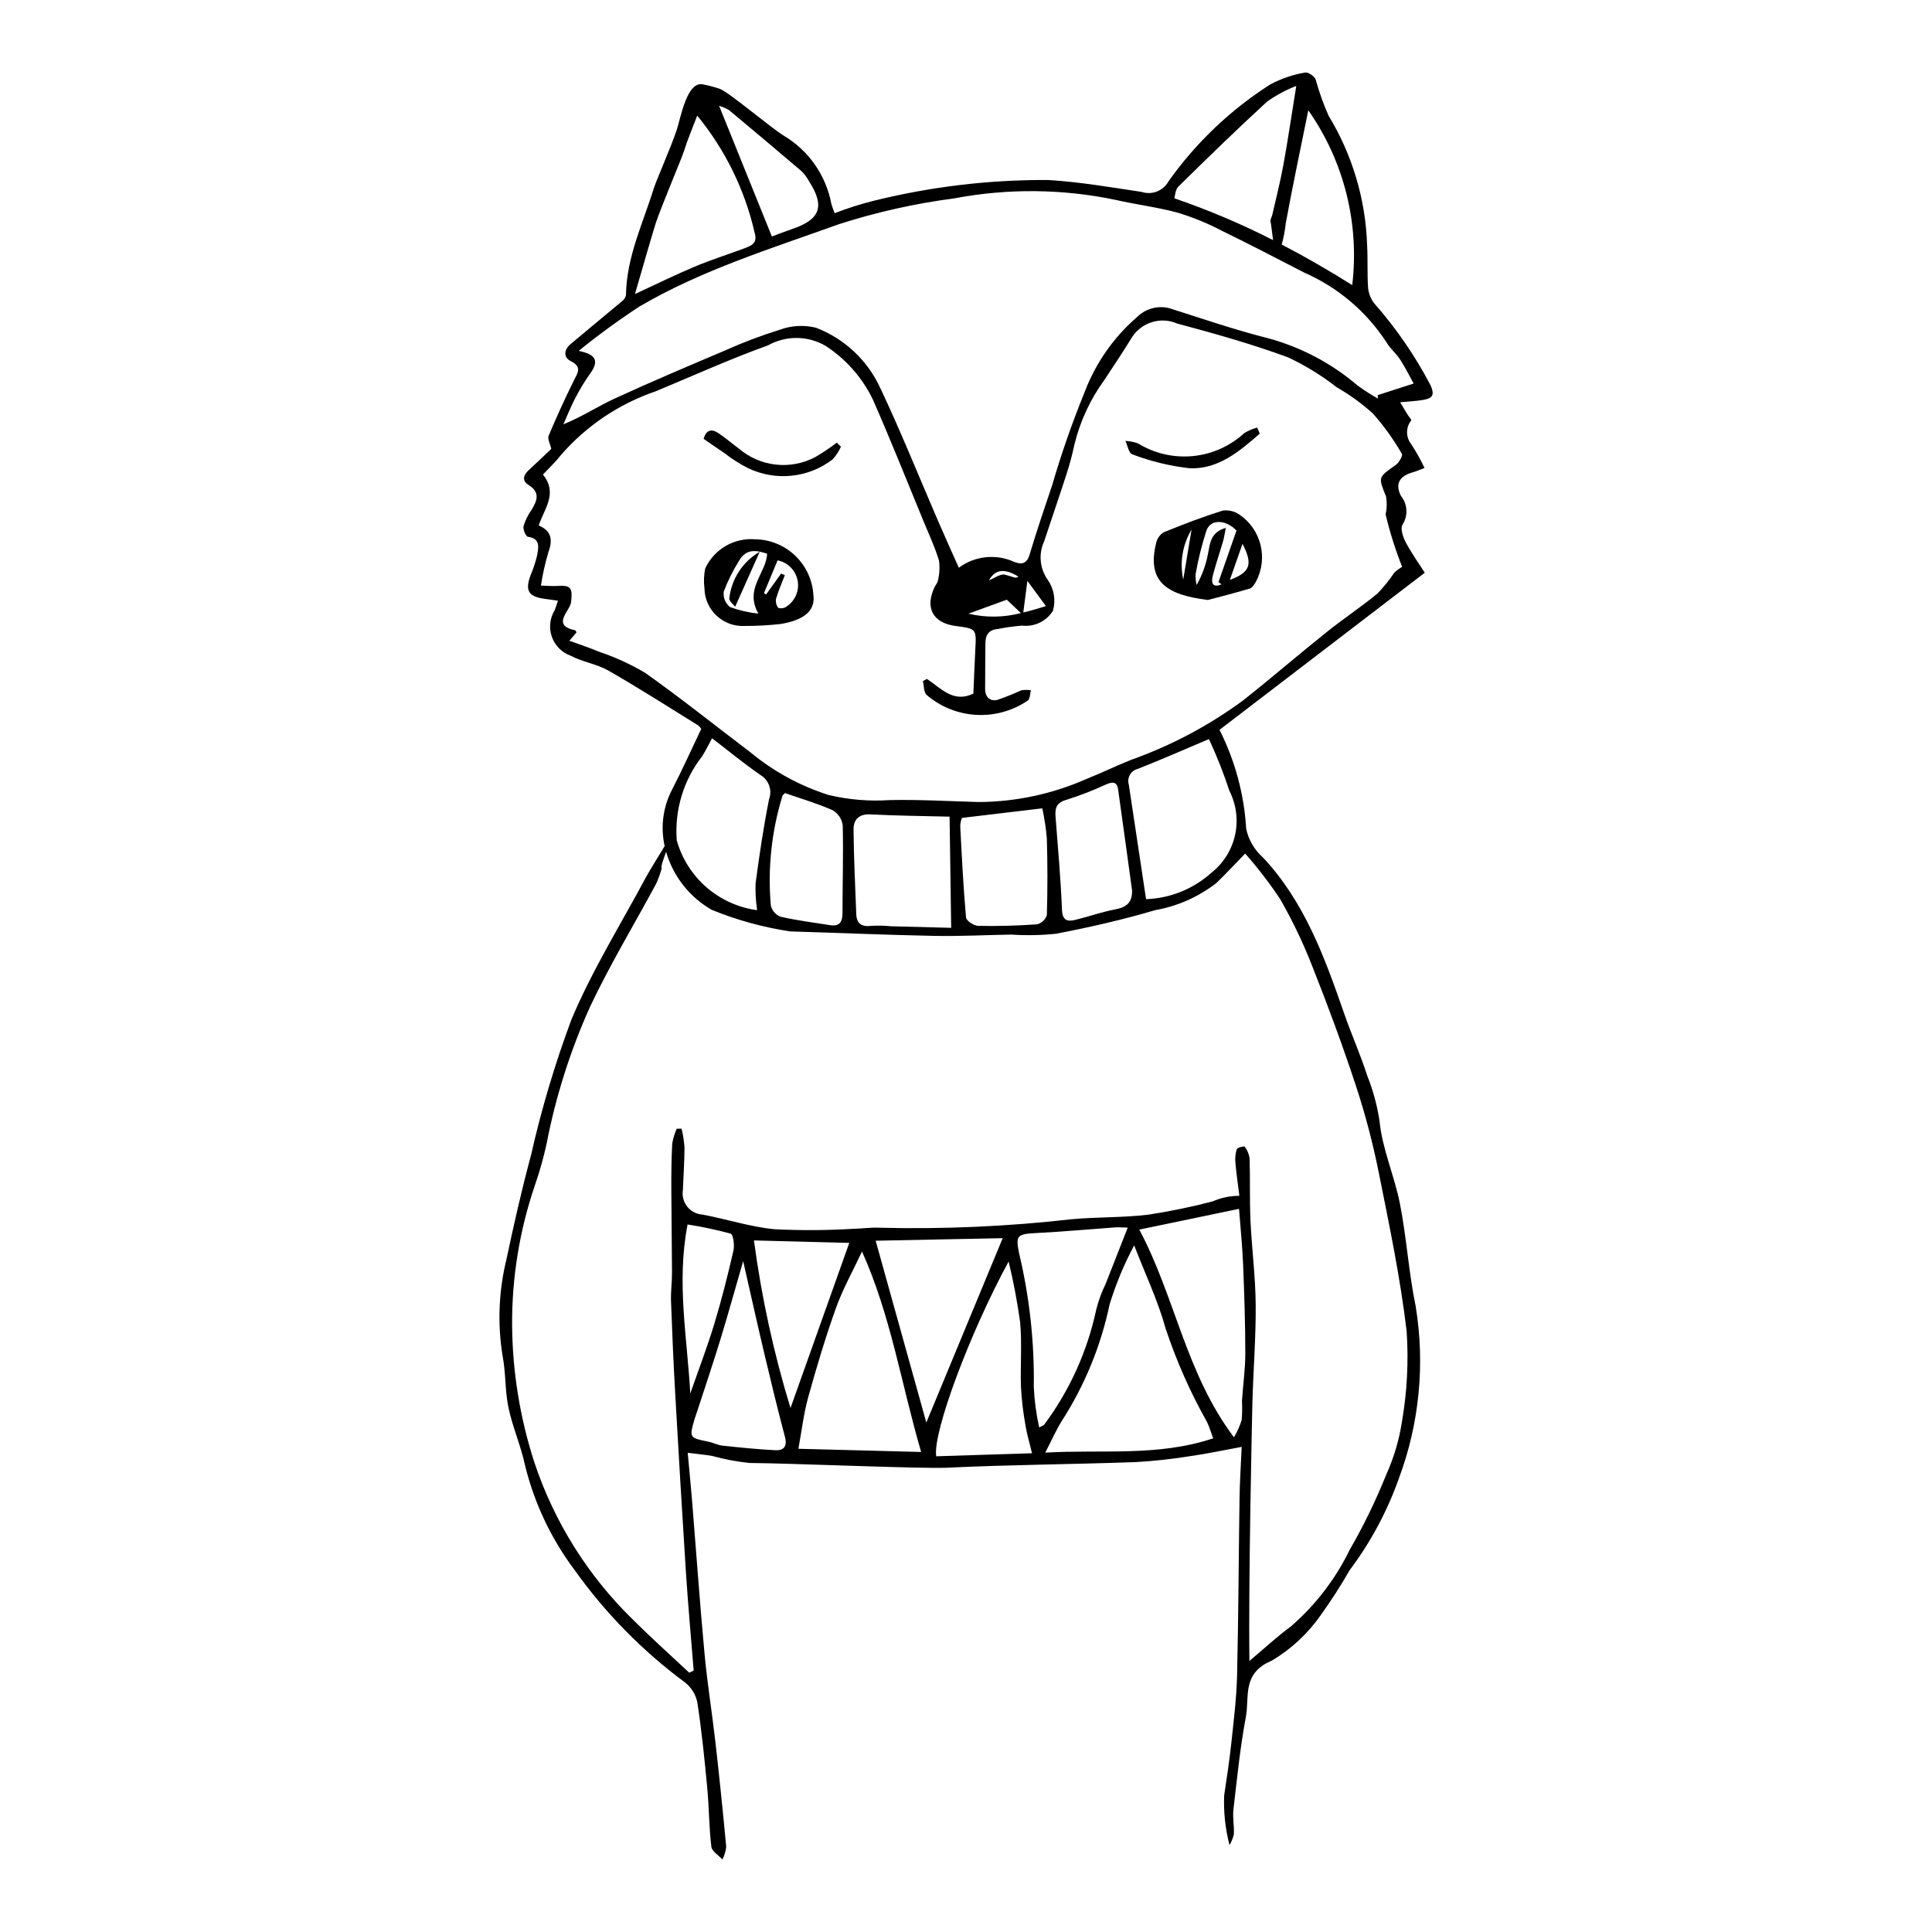 <?xml version="1.0" encoding="UTF-8"?>
<!-- Uploaded to: ICON Repo, www.svgrepo.com, Generator: ICON Repo Mixer Tools -->
<svg fill="#000000" width="800px" height="800px" version="1.1" viewBox="144 144 512 512" xmlns="http://www.w3.org/2000/svg">
 <g>
  <path d="m519.19 490.28c-1.867-8.965-2.418-18.223-4.18-27.219-1.457-7.445-4.723-14.594-5.434-22.07-0.617-4.066-1.699-8.047-3.223-11.867-1.812-5.613-4.223-11.02-6.16-16.598-5.148-14.832-10.477-29.52-21.477-41.27v0.004c-2.258-1.988-3.824-4.644-4.461-7.586-0.535-9.145-2.945-18.082-7.074-26.258 18.059-13.824 36.137-27.66 54.398-41.637-1.656-2.598-3.555-5.223-5.047-8.062-0.727-1.383-1.492-3.703-0.844-4.68v-0.004c1.512-2.359 1.344-5.422-0.418-7.606-1.621-3.121-0.438-5.234 3.066-6.238 1.059-0.305 2.074-0.762 3.176-1.172v0.004c-1.039-2.199-2.227-4.324-3.562-6.359-1.426-1.836-1.418-4.41 0.023-6.234 0.141-0.25-0.598-0.965-0.91-1.477-0.543-0.891-1.074-1.785-2.008-3.348 2.367-0.223 4.109-0.301 5.82-0.574 2.41-0.383 3.606-1 2.18-4.023-4.07-7.762-9.055-15.012-14.852-21.59-0.934-1.188-1.504-2.617-1.645-4.121-0.27-3.742-0.051-7.527-0.258-11.277-0.387-12.129-3.898-23.949-10.195-34.32-1.395-3.121-2.547-6.344-3.449-9.641-0.375-0.898-2.016-2.019-2.805-1.828-3.219 0.543-6.328 1.605-9.211 3.141-10.57 6.742-19.73 15.469-26.977 25.695-1.395 2.523-4.387 3.699-7.125 2.793-8.242-1.23-16.492-2.66-24.805-3.156v0.004c-15.566-0.09-31.086 1.762-46.195 5.504-3.512 0.883-6.969 1.98-10.348 3.289-0.34-0.812-0.637-1.648-0.879-2.496-1.422-7.559-6.023-14.137-12.633-18.062-3.754-2.348-14.504-11.504-16.938-12.402-1.457-0.492-2.945-0.879-4.453-1.168-4.266-0.938-5.883 8.863-6.969 12.117-1.512 4.527-5.379 13.281-5.981 15.211-2.914 9.383-7.32 18.418-7.449 28.5-0.145 0.664-0.527 1.254-1.074 1.652-4.519 3.801-9.102 7.523-13.609 11.336-1.766 1.492-1.957 3.516 0.051 4.516 3.109 1.551 1.812 3.137 0.773 5.234-2.367 4.781-4.582 9.637-6.641 14.562-0.336 0.801 0.375 2.027 0.695 3.469-1.676 1.586-3.785 3.633-5.961 5.613-1.488 1.355-1.816 2.859-0.082 3.926 3.203 1.969 2.309 4.191 0.777 6.695l-0.004-0.004c-0.918 1.293-1.621 2.731-2.078 4.25-0.188 0.863 0.605 2.727 1.176 2.809 3.438 0.5 2.769 2.922 2.41 5h-0.004c-0.418 1.781-0.992 3.519-1.719 5.199-1.488 4.051-0.594 5.609 3.633 6.234 1.145 0.168 2.293 0.32 3.625 0.508-0.371 1.102-0.57 1.793-0.832 2.465-1.316 2.113-1.609 4.707-0.793 7.055 0.812 2.352 2.644 4.211 4.988 5.055 3.156 1.668 6.953 2.191 10.035 3.957 8.008 4.586 15.785 9.562 23.633 14.426l-0.004-0.004c0.387 0.27 0.707 0.625 0.941 1.035-2.703 5.648-5.082 10.977-7.766 16.152v-0.004c-2.367 4.586-3.047 9.855-1.922 14.891-1.652 2.703-4.332 7.102-4.805 7.981-6.734 12.609-14.375 24.852-19.891 37.957v0.004c-4.375 11.738-7.957 23.762-10.723 35.984-2.465 9.133-4.551 18.371-6.512 27.617-2.062 8.402-2.402 17.137-1 25.672 0.859 4.457 0.602 9.16 1.539 13.594 1.094 5.18 3.289 10.113 4.387 15.293 2.465 10.047 6.938 19.492 13.148 27.766 8.133 11.406 18.012 21.461 29.273 29.793 1.668 1.316 2.82 3.18 3.246 5.266 1.145 7.516 1.914 15.102 2.629 22.684 0.484 5.168 0.465 10.398 1.078 15.547 0.148 1.25 1.914 2.277 2.938 3.406h-0.004c0.539-1.051 0.883-2.191 1.012-3.363-0.863-9.285-1.82-18.555-2.871-27.82-0.887-7.797-2.152-15.547-2.875-23.359-1.254-13.508-2.203-27.047-3.305-40.57-0.328-4.039-0.734-8.07-1.152-12.668 2.539 0.32 4.551 0.492 6.527 0.844 3.238 0.895 6.547 1.516 9.891 1.855 10.906 0.062 45.582 1.574 52.273 1.258 16.648-0.793 33.312-0.898 49.969-1.488 4.957-0.281 9.895-0.824 14.793-1.625 4.168-0.59 8.297-1.484 13.352-2.41-0.211 4.836-0.5 9.172-0.566 13.508-0.238 15.684-0.285 31.367-0.652 47.047-0.141 5.918-0.875 11.84-1.504 17.746-0.5 4.703-1.215 9.391-1.918 14.074-0.18 4.43 0.301 8.867 1.418 13.16 0.535-0.898 0.926-1.875 1.152-2.898 0.117-2.176-0.363-4.391-0.113-6.543 0.953-8.195 1.77-16.426 3.293-24.531 0.992-5.289-1.113-11.551 6.805-14.887l0.004 0.004c5.184-3.059 9.645-7.203 13.074-12.152 2.75-3.828 5.301-7.797 7.644-11.883 5.562-7.406 9.961-15.617 13.047-24.348 5.406-14.508 6.938-30.176 4.445-45.457zm-49.387-136.7c1.836 3.602 2.367 7.727 1.508 11.676-0.863 3.953-3.062 7.481-6.231 9.992-4.777 4.316-10.926 6.812-17.359 7.043-1.531-10.16-3.043-20.242-4.57-30.324-0.273-0.871-0.172-1.816 0.273-2.613 0.445-0.793 1.203-1.371 2.086-1.59 6.113-2.383 12.117-5.051 18.875-7.906 2.07 4.465 3.883 9.047 5.418 13.723zm-25.789 26.441c0.035 3.129-1.43 4.387-4.363 4.949-3.566 0.684-7.035 1.902-10.57 2.781-2.203 0.547-3.527 0.266-3.648-2.699-0.336-8.195-1.059-16.371-1.699-24.547-0.18-2.312 0.199-3.789 2.891-4.551h0.004c3.59-1.133 7.102-2.492 10.516-4.078 1.688-0.723 2.871-0.766 3.164 1.316 1.258 8.938 2.477 17.887 3.707 26.828zm46.699-206.8c9.449 13.484 13.594 29.984 11.641 46.332-6.195-3.887-12.383-7.473-18.684-10.75 0.508-1.852 0.867-3.742 1.07-5.648 1.82-9.891 3.91-19.734 5.973-29.934zm-34.441 20.234c7.762-7.625 15.551-15.227 23.57-22.57 2.391-1.676 4.969-3.059 7.684-4.121-1.242 7.691-2.223 14.379-3.434 21.027-0.805 4.414-1.93 8.773-2.926 13.152-0.133 0.594-0.57 1.227-0.457 1.746 0.164 0.762 0.398 3.047 0.668 4.938-8.453-4.305-17.203-8.008-26.176-11.082 0.238-0.746 0.273-2.309 1.07-3.09zm-119.11-20.309c6.449 5.375 12.871 10.781 19.262 16.227 0.766 0.773 1.422 1.648 1.945 2.606 4.269 6.606 3.07 10.133-4.246 12.641-1.926 0.66-3.82 1.406-5.57 2.051-4.664-11.551-9.184-22.738-13.98-34.621l-0.004-0.004c0.906 0.266 1.773 0.633 2.594 1.102zm-19.324 29.816c1.555-4.598 6.84-17.043 7.43-18.945 0.914-2.953 2.148-5.812 3.5-9.371v-0.004c7.426 9.047 12.641 19.695 15.234 31.105 0.824 2.785-0.98 3.41-2.856 4.109-4.336 1.613-8.758 3.016-13.023 4.801-5.031 2.109-9.934 4.535-15.852 7.269 1.551-5.43 5.062-17.465 5.566-18.965zm-21.43 46.633c1.164-2.285 2.492-4.484 3.977-6.578 2.231-3.07 1.93-5.059-3.031-6.027 5.168-4.191 10.543-8.117 16.109-11.762 16.641-9.746 35.031-15.387 52.988-21.859l-0.004 0.004c9.945-3.184 20.156-5.465 30.512-6.812 14.113-2.676 28.617-2.535 42.676 0.41 5.504 1.27 11.176 1.93 16.605 3.43v-0.004c4.016 1.238 7.91 2.84 11.633 4.789 7.332 3.574 14.57 7.34 21.816 11.082h0.004c8.883 3.898 16.434 10.309 21.73 18.438 0.961 1.648 2.543 2.918 3.594 4.523 1.332 2.035 2.414 4.234 3.625 6.406l-9.535 3.078 0.082 0.918c-1.875-1.055-3.684-2.215-5.422-3.477-6.867-5.871-14.957-10.145-23.676-12.512-8.738-2.203-17.289-5.129-25.875-7.871v-0.004c-3.09-0.918-6.438-0.102-8.754 2.141-6.266 5.383-11.082 12.25-14.012 19.973-3.293 8.078-6.168 16.32-8.613 24.695-2.055 6.113-4.133 12.223-5.981 18.398-0.754 2.519-2.168 2.668-4.098 1.922-2.359-1.074-4.961-1.496-7.539-1.223s-5.035 1.234-7.117 2.777c-1.891-4.25-3.703-8.246-5.449-12.277-5.109-11.809-9.895-23.777-15.391-35.398v0.004c-3.375-7.32-9.477-13.035-17-15.926-3.156-0.781-6.473-0.605-9.527 0.504-5 1.555-9.902 3.41-14.676 5.559-9.777 4.141-19.559 8.285-29.211 12.727-4.406 2.027-8.5 4.754-13.543 6.809 1.027-2.293 1.941-4.637 3.102-6.856zm124.77 55.027c-2.047 0.641-4.035 1.227-6 1.699l1.09-8.379zm-10.359-1.695 3.731 3.543h0.004c-4.555 1.195-9.336 1.25-13.914 0.16 3.391-1.234 6.785-2.469 10.184-3.703zm-4.738-5.144c1.656-2.914 4.117-3.242 7.812-0.977-0.848 0.559-0.758 0.238-3.535-0.504-1.207-0.324-2.875 0.953-4.273 1.48zm-91.164 24.488c-3.848-2.269-7.926-4.133-12.164-5.555-2.41-1.02-4.914-1.832-7.859-2.914l1.898-2.223c-0.223-0.352-0.27-0.523-0.352-0.539-6.465-1.363-1.367-5.094-1.102-7.449 0.414-3.664 0.09-4.57-3.633-4.312-1.305 0.09-2.621-0.047-4.359-0.094h0.004c0.461-3.012 1.129-5.988 2-8.91 1.23-3.34 0.68-5.641-2.578-7.012 1.438-4.434 5.152-8.508 1.117-13.5 1.496-1.609 3.289-3.273 4.769-5.18v0.004c6.738-7.754 15.414-13.582 25.137-16.895 9.898-4.125 19.695-8.547 29.762-12.18 4.715-2.629 10.465-2.594 15.148 0.094 5.41 3.488 9.758 8.391 12.57 14.18 4.715 10.676 9.012 21.543 13.469 32.336 1.422 3.449 3.019 6.848 4.09 10.406h0.004c0.25 1.777 0.156 3.586-0.277 5.332-0.066 0.562-0.562 1.074-0.832 1.625-2.699 5.559-0.543 9.613 5.527 10.41 5.531 0.723 5.508 0.723 5.215 6.25-0.211 3.992-0.355 7.988-0.512 11.668-5.324 2.578-8.566-1.422-12.312-3.894l-1.055 0.566c0.285 1.227 0.184 2.789 0.914 3.629v-0.004c3.691 3.191 8.332 5.066 13.203 5.34 4.871 0.273 9.695-1.074 13.719-3.832 0.586-0.516 0.523-1.773 0.762-2.688-0.84-0.133-1.699-0.129-2.539 0.016-2.062 0.949-4.176 1.793-6.324 2.527-1.969 0.473-3.25-0.738-3.254-2.867-0.008-3.996 0.055-7.992 0.074-11.988 0.012-2.227 0.742-3.719 3.293-3.926h0.004c2.133-0.43 4.289-0.73 6.457-0.891 3.246 0.371 6.418-1.16 8.141-3.934 0.805-2.777 0.312-5.769-1.336-8.145-2.152-2.984-2.535-6.891-1-10.234 1.926-5.875 3.965-11.715 5.859-17.602 0.875-2.652 1.598-5.348 2.172-8.078 1.508-6.184 4.215-12.008 7.965-17.148 2.477-3.731 4.945-7.469 7.293-11.277 2.566-4 7.664-5.539 12.016-3.625 9.863 2.637 19.727 5.41 29.289 8.926l-0.004-0.004c4.59 2.148 8.926 4.809 12.918 7.926 3.445 1.98 6.668 4.316 9.621 6.977 2.922 3.297 5.5 6.883 7.691 10.703 0.297 0.465-0.766 2.324-1.621 2.926-4.754 3.332-4.66 3.211-2.578 8.371l0.004-0.004c0.262 1.582 0.223 3.199-0.117 4.766 1.121 4.727 2.582 9.367 4.375 13.883-0.754 0.418-1.449 0.93-2.074 1.523-1.316 1.957-2.797 3.797-4.422 5.504-4.344 3.578-9.062 6.695-13.457 10.215-7.453 5.961-14.691 12.199-22.168 18.129-9.062 6.668-19.051 11.977-29.652 15.746-3.969 1.582-7.824 3.465-11.793 5.047h0.004c-9.039 4.008-18.805 6.102-28.688 6.156-7.867-0.23-15.738-0.68-23.605-0.516-5.41 0.359-10.848-0.094-16.121-1.348-7.59-2.406-14.641-6.258-20.77-11.336-9.301-7.039-18.406-14.348-27.926-21.078zm106.51 64.258c-0.395 1.195-1.367 2.109-2.586 2.426-5.199 0.367-10.422 0.52-15.621 0.406-1.148-0.027-3.137-1.34-3.215-2.223-0.715-8.055-1.117-16.141-1.531-24.223l-0.004-0.004c0.031-0.738 0.184-1.469 0.453-2.156l21.293-2.535v-0.004c0.578 2.629 0.98 5.289 1.207 7.969 0.203 6.773 0.207 13.555 0.004 20.344zm-25.352 3.356c-5.894-0.152-10.953-0.281-16.008-0.418-1.676-0.168-3.359-0.207-5.035-0.117-2.551 0.328-4.016-0.438-4.113-3.109-0.277-7.484-0.664-14.969-0.719-22.457-0.016-2.535 1.391-4.133 4.488-3.965 6.746 0.367 13.516 0.41 20.961 0.602 0.141 9.891 0.277 19.359 0.426 29.465zm-28.812-3.836c-0.004 2.293-0.812 3.516-3.242 3.133-4.398-0.691-8.828-1.25-13.156-2.242v0.004c-1.301-0.496-2.269-1.605-2.586-2.961-0.863-9.793 0.18-19.664 3.078-29.059 0.062-0.207 0.316-0.363 0.668-0.75 4.348 1.516 8.621 2.75 12.633 4.547 1.469 0.852 2.457 2.336 2.672 4.019 0.191 7.762-0.055 15.539-0.066 23.312zm-37.219-41.594c0.984-1.523 1.766-3.176 2.66-4.809 4.398 3.371 8.484 6.746 12.836 9.742h-0.004c2.215 1.312 3.168 4.019 2.269 6.43-1.461 7.363-2.574 14.793-3.559 22.23v-0.004c-0.094 2.394 0.043 4.793 0.41 7.16-4.969-0.664-9.633-2.769-13.418-6.055-3.789-3.285-6.531-7.606-7.887-12.43-0.617-7.996 1.77-15.934 6.688-22.262zm-3.824 124.04-0.004 0.004c3.848 0.594 7.656 1.406 11.41 2.426 0.703 0.223 1.074 3.062 0.742 4.512-1.5 6.508-3.125 13-5.066 19.395-1.895 6.227-4.231 12.324-6.371 18.477-0.809-14.844-3.691-29.492-0.715-44.809zm23.266 59.824c-4.672-0.223-9.332-0.707-13.98-1.207-1.301-0.141-2.523-0.801-3.82-1.059-5.019-1.012-5.059-1.043-3.594-6.035 0.172-0.586 0.395-1.152 0.582-1.734 2.086-6.43 4.258-12.832 6.234-19.293 2.059-6.727 3.934-13.508 6.039-20.781 1.879 8.242 3.641 16.199 5.516 24.129 1.777 7.508 3.586 15.008 5.562 22.465 0.668 2.519-0.34 3.629-2.543 3.523zm-5.68-55.594 25.262 0.656c-5.129 14.414-10.215 28.691-15.574 43.758l-0.004-0.004c-4.441-14.512-7.684-29.363-9.684-44.41zm11.777 55.215c0.902-4.879 1.406-9.371 2.606-13.684 2.211-7.957 4.582-15.887 7.367-23.664 1.797-5.012 4.449-9.73 6.883-14.926 7.609 16.859 10.383 35.016 15.672 53.121-11.055-0.293-21.094-0.551-32.527-0.848zm20.477-55.137 33.668-0.676c-6.746 16.281-13.305 32.109-20.242 48.855-4.559-16.352-8.934-32.066-13.426-48.18zm16.051 57.125c-0.984-6.238 8.918-32.75 19.184-51.613v-0.004c1.285 5.316 2.305 10.691 3.055 16.105 0.516 5.731 0.016 11.559 0.223 17.332 0.195 3.367 0.594 6.715 1.199 10.031 0.355 2.219 1.016 4.383 1.723 7.348zm27.285-7.656c-0.789-3.531-1.266-7.125-1.43-10.738 0.176-11.875-1.121-23.723-3.863-35.277-1.02-4.863-0.582-5.234 4.523-5.488 7.016-0.352 14.02-1.008 21.027-1.508 0.82-0.059 1.645 0.031 3.207 0.07-2.07 5.277-3.977 10.094-5.856 14.918-1.07 2.184-1.906 4.469-2.492 6.828-2.348 11.02-7.043 21.402-13.766 30.438-0.168 0.258-0.594 0.344-1.352 0.758zm1.613 6.688c1.684-3.258 2.836-5.906 4.344-8.336 6.09-9.453 10.395-19.938 12.703-30.941 1.66-5.414 3.84-10.652 6.516-15.645 2.988 7.746 6.316 14.703 8.332 22.039 2.848 8.562 6.508 16.836 10.934 24.699 0.664 1.352 1.078 2.828 1.664 4.394-14.656 4.902-29.199 2.902-44.492 3.789zm52.125-13.668v0.004c0.094 1.68 0.066 3.363-0.074 5.043-0.512 1.59-1.195 3.121-2.039 4.562-12.758-16.891-15.578-37.172-25.094-55.043l26.43-5.504c0.395 5.231 0.891 9.984 1.082 14.758 0.316 7.852 0.578 15.715 0.582 23.578 0.004 4.195-0.621 8.402-0.887 12.605zm42.398 5.465v0.004c-0.738 4.809-2.125 9.5-4.121 13.938-2.773 6.906-6.027 13.605-9.742 20.051-3.762 7.719-9.039 14.602-15.523 20.23-3.723 2.734-7.129 5.91-11.035 9.184-0.289-20.602 0.711-65.438 0.785-68.227 0.234-8.711 0.941-17.426 0.879-26.125-0.055-7.469-1.039-14.914-1.383-22.383-0.25-5.453-0.059-10.934-0.227-16.395-0.145-1.148-0.594-2.238-1.305-3.156-0.133-0.199-1.938 0.227-2.094 0.664-0.371 1.168-0.496 2.398-0.363 3.617 0.234 2.773 0.648 5.531 1.047 8.746-2.441-0.004-4.856 0.504-7.094 1.48-5.629 1.473-11.332 2.648-17.086 3.523-6.75 0.805-13.598 0.582-20.371 1.211h-0.004c-16.91 1.922-33.93 2.668-50.945 2.238-2.285-0.105-4.594 0.254-6.894 0.293-6.906 0.418-13.832 0.453-20.742 0.113-6.449-0.602-12.719-2.695-19.121-3.879v-0.004c-1.59-0.094-3.062-0.859-4.059-2.102-0.992-1.246-1.414-2.852-1.156-4.422 0.148-3.777 0.414-7.559 0.426-11.332l-0.004-0.004c-0.121-1.656-0.383-3.301-0.777-4.914l-1.285 0.023h-0.004c-0.551 1.254-0.949 2.574-1.184 3.926-0.215 3.981-0.254 7.969-0.242 11.953 0.023 7.406 0.16 14.809 0.184 22.215 0.008 2.535-0.355 5.086-0.262 7.617 0.297 8.223 0.656 16.445 1.121 24.66 0.887 15.719 1.828 31.434 2.828 47.148 0.566 8.699 1.363 17.383 2.055 26.07l-1.172 0.566c-4.894-4.594-9.91-9.07-14.664-13.805l-0.004-0.004c-12.066-11.672-21.129-26.094-26.41-42.027-3.805-11.762-5.785-24.039-5.867-36.398-0.055-12.574 1.988-25.07 6.051-36.973 1.238-3.562 2.262-7.191 3.07-10.875 2.418-12.555 6.297-24.789 11.555-36.441 5.258-11.133 11.672-21.738 17.52-32.609h-0.004c0.598-1.324 1.086-2.695 1.473-4.094-0.348-0.238 0.441-2.356 1.145-4.332h-0.004c1.875 6.496 6.203 12.008 12.066 15.375 6.699 2.742 13.703 4.668 20.863 5.734 12.715 0.379 25.426 0.934 38.145 1.184 6.793 0.133 13.605-0.234 20.41-0.348 3.973 0.266 7.961 0.191 11.922-0.227 8.812-1.703 17.609-3.699 26.223-6.25 5.91-1.039 11.477-3.508 16.215-7.195 2.516-2.414 4.887-4.988 7.621-7.797 3.363 3.801 6.457 7.832 9.27 12.059 3.332 5.828 6.227 11.895 8.652 18.156 4.098 10.363 7.977 20.836 11.461 31.43 2.445 7.453 4.445 15.043 5.984 22.73 2.816 14.023 5.758 28.074 7.43 42.277 0.531 7.988 0.109 16.012-1.25 23.902z"/>
  <path d="m464.09 303c-11.172-1.371-16.152-4.973-13.715-15.039h-0.004c0.246-1.184 0.957-2.219 1.969-2.875 5.16-2.113 10.383-4.109 15.695-5.773 1.551-0.215 3.125 0.164 4.414 1.055 5.777 3.918 7.68 11.559 4.414 17.73-0.406 0.719-0.969 1.676-1.641 1.875-4.059 1.215-8.172 2.238-11.133 3.027zm7.59-18.395c-2.637-2.812-6.777-3.246-7.969 0.012-1.223 3.789-2.18 7.656-2.871 11.578-0.047 0.949 0.051 1.902 0.297 2.82 1.438-2.566 2.449-5.352 2.992-8.246 0.547-2.805 0.66-5.723 4.723-6.871-0.301 1.484-0.438 2.531-0.727 3.531-0.879 3.027-1.906 6.016-2.703 9.062-0.57 2.184 0.062 3.316 2.289 2.367l-0.797-0.609c1.504-4.309 3.008-8.613 4.766-13.645zm-1.758 13.082c5.527-2.066 6.109-4.199 3.359-9.562zm-10.141-13.355c-2.394 3.981-3.184 8.719-2.211 13.258z"/>
  <path d="m344.18 286.92c3.957 0.066 7.742 1.629 10.594 4.371 2.852 2.746 4.562 6.465 4.785 10.418 0.621 4.5-3.125 6.773-8.801 7.672l-0.004-0.004c-3.129 0.348-6.273 0.516-9.418 0.508-2.742 0.141-5.426-0.84-7.43-2.715-2.008-1.871-3.168-4.481-3.215-7.227-0.223-1.754-0.16-3.531 0.188-5.269 2.356-5.129 7.676-8.23 13.301-7.754zm3.113 3.82c-2.793-0.922-5.566-1.461-7.469 1.93v-0.004c-1.605 2.566-2.953 5.281-4.023 8.109-0.199 1.566 0.434 3.125 1.668 4.109 2.426 0.875 4.949 1.461 7.512 1.734-3.766-6.68 2.062-10.602 2.312-15.883zm-0.824 10.418 0.547 0.395 3.992-5.562 0.984 0.438c-0.789 2.051-1.691 4.07-2.309 6.168l-0.004-0.004c-0.18 0.844 0.008 1.723 0.516 2.422 0.258 0.32 1.684 0.207 2.117-0.203 2.352-1.453 3.57-4.199 3.074-6.922-0.496-2.719-2.606-4.859-5.316-5.391z"/>
  <path d="m477.84 258.93c-5.363 4.676-11 9.477-18.539 9.168-5.219-0.586-10.344-1.832-15.25-3.703-0.898-0.277-1.223-2.324-1.812-3.555 1.137 0.062 2.258 0.285 3.328 0.66 4.356 2.676 9.461 3.859 14.551 3.367 5.086-0.492 9.871-2.633 13.633-6.094 1.066-0.652 2.223-1.145 3.43-1.461z"/>
  <path d="m330.47 260.3c0.648-2.375 2.09-2.711 3.848-1.555 1.898 1.25 3.617 2.758 5.453 4.106v-0.004c2.769 2.387 6.191 3.879 9.824 4.277 3.633 0.402 7.301-0.305 10.52-2.027 1.953-1.148 3.836-2.414 5.637-3.785l1.109 1.062h-0.004c-0.551 1.25-1.309 2.398-2.242 3.398-3.152 2.406-6.91 3.898-10.859 4.301-3.945 0.406-7.93-0.289-11.508-2.008-2.223-1.129-4.336-2.473-6.301-4.012-1.766-1.172-3.5-2.394-5.477-3.754z"/>
  <path d="m338.82 304.79c-0.492-0.641-1.43-1.316-1.562-2.133h0.004c0.559-5.199 3.559-9.82 8.078-12.441-2.332 5.215-4.297 9.605-6.519 14.574z"/>
 </g>
</svg>